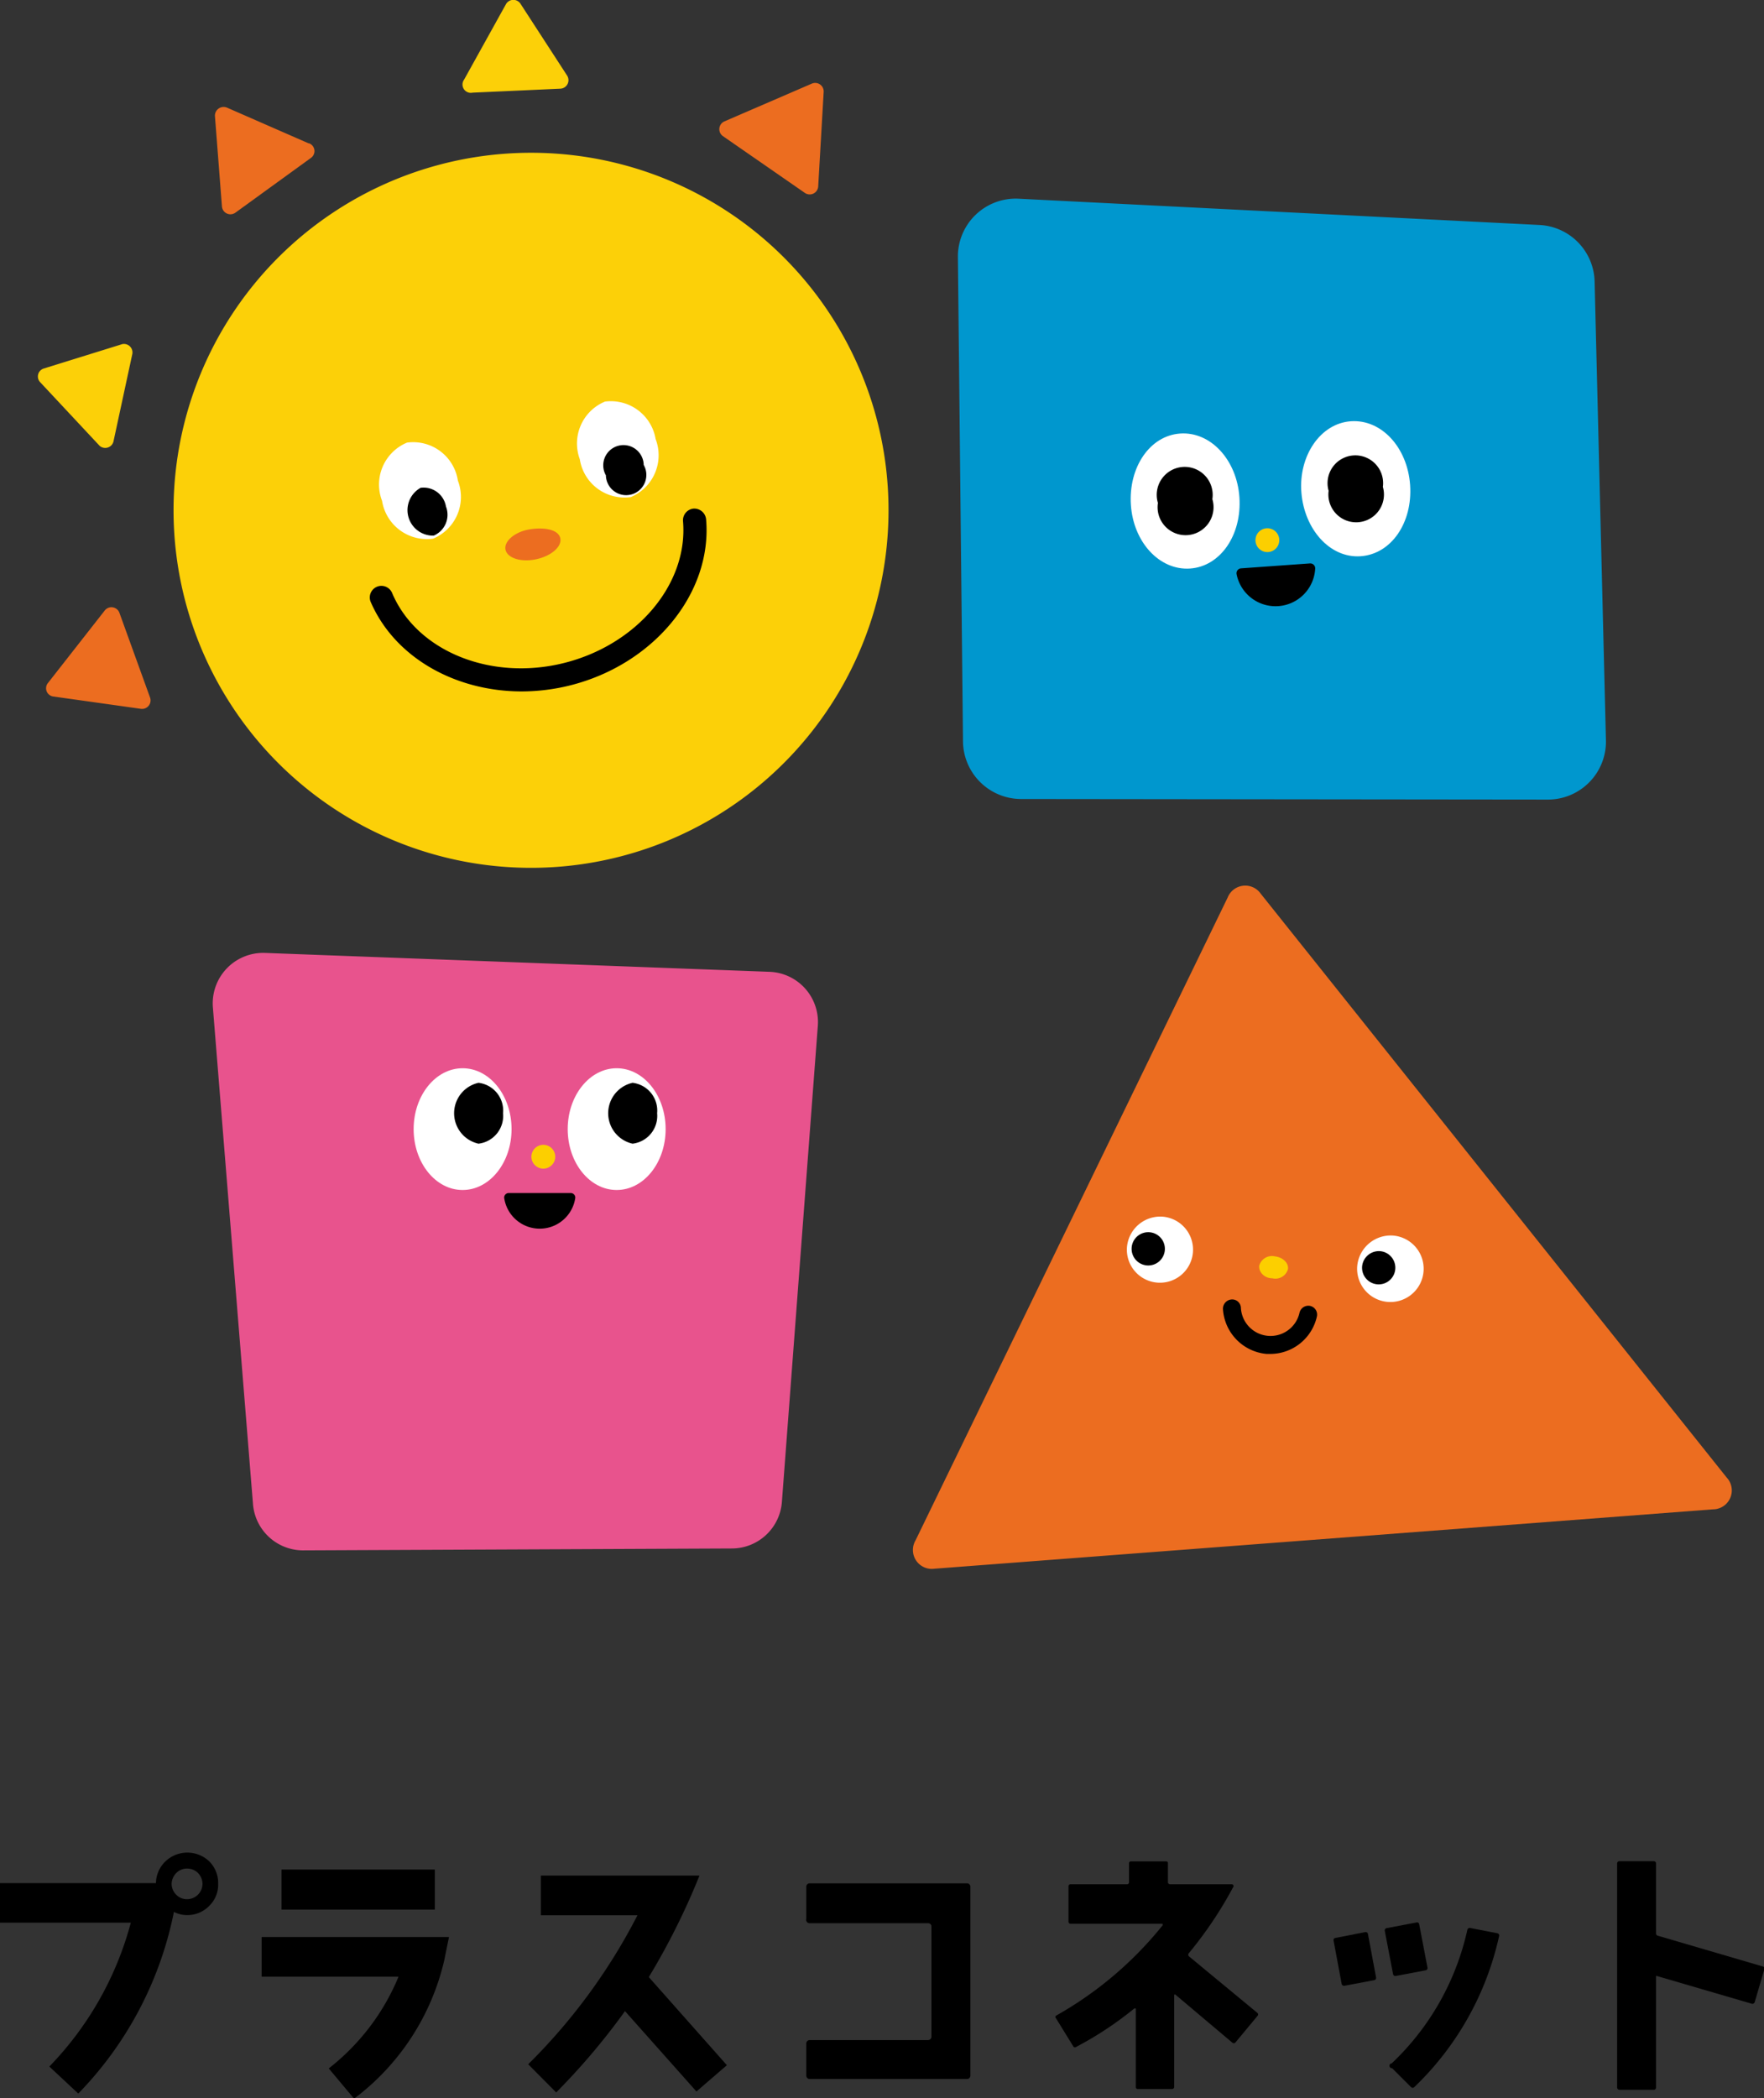 <?xml version="1.0" encoding="UTF-8"?>
<svg xmlns="http://www.w3.org/2000/svg" viewBox="0 0 93.31 110.97">
  <rect x="0" y="0" width="93.31" height="110.97" fill="#333333" stroke="none"/>
  <defs>
    <style>.cls-1{fill:#0097ce;}.cls-2{fill:#ec6d20;}.cls-3{fill:#e8538d;}.cls-4{fill:#fcd008;}.cls-5{fill:#fff;}.cls-6{fill:#fccf00;}</style>
  </defs>
  <g id="Layer_2" data-name="Layer 2">
    <g id="Layer_1-2" data-name="Layer 1">
      <path class="cls-1" d="M81.86,42.29,54,42.26a3.08,3.08,0,0,1-3.06-3l-.27-25.65a3.06,3.06,0,0,1,3.22-3.1l27.55,1.39a3.07,3.07,0,0,1,2.91,3l.6,24.3A3.07,3.07,0,0,1,81.86,42.29Z"></path>
      <path class="cls-2" d="M64.94,47.47l-16.51,34a1,1,0,0,0,1,1.5L90.6,79.83a1,1,0,0,0,.73-1.69L66.69,47.27A1,1,0,0,0,64.94,47.47Z"></path>
      <path class="cls-3" d="M13.38,79.52,11.26,53.27A2.67,2.67,0,0,1,14,50.4l26.71,1a2.66,2.66,0,0,1,2.55,2.86L41.36,79.44a2.66,2.66,0,0,1-2.65,2.46L16,82A2.66,2.66,0,0,1,13.38,79.52Z"></path>
      <path class="cls-4" d="M47,27A18.91,18.91,0,1,1,28.11,8.08,18.9,18.9,0,0,1,47,27ZM25,4.9l4.65-.21A.45.45,0,0,0,30,4L27.54.21a.45.45,0,0,0-.77,0l-2.22,4A.44.44,0,0,0,25,4.9ZM6.47,18.2,2.32,19.49a.44.44,0,0,0-.19.73l3.14,3.36A.45.45,0,0,0,6,23.36l1-4.64A.45.45,0,0,0,6.47,18.2Z"></path>
      <path class="cls-2" d="M38.32,6.42l4.63-2a.45.45,0,0,1,.62.44l-.29,5a.45.45,0,0,1-.71.34l-4.33-3A.45.45,0,0,1,38.32,6.42Zm-22,1.16L12,5.69a.46.46,0,0,0-.63.45l.37,4.78a.45.45,0,0,0,.71.33l4-2.9A.44.44,0,0,0,16.35,7.58ZM5.54,32.29l-3,3.83a.44.44,0,0,0,.29.72l4.62.65a.45.45,0,0,0,.49-.59L6.32,32.42A.45.45,0,0,0,5.54,32.29Z"></path>
      <path d="M27.61,36.57c-3.54,0-6.73-1.8-8-4.73a.61.61,0,0,1,1.13-.48c1.3,3.08,5.21,4.67,9.08,3.71s6.59-4.18,6.31-7.5a.62.62,0,0,1,.56-.67.63.63,0,0,1,.66.56c.34,3.92-2.78,7.7-7.23,8.8A10.69,10.69,0,0,1,27.61,36.57Z"></path>
      <path class="cls-5" d="M24.22,25.42a2.39,2.39,0,0,1-1.31,3.07,2.4,2.4,0,0,1-2.7-2,2.4,2.4,0,0,1,1.32-3.08A2.39,2.39,0,0,1,24.22,25.42Z"></path>
      <path d="M23.59,26.79a1.2,1.2,0,0,1-.65,1.54,1.35,1.35,0,0,1-.69-2.53A1.2,1.2,0,0,1,23.59,26.79Z"></path>
      <path class="cls-5" d="M34.68,23.22a2.4,2.4,0,0,1-1.31,3.07,2.39,2.39,0,0,1-2.7-2A2.4,2.4,0,0,1,32,21.24,2.4,2.4,0,0,1,34.68,23.22Z"></path>
      <path d="M34.05,24.59a1.07,1.07,0,1,1-2,.55,1.07,1.07,0,1,1,2-.55Z"></path>
      <path class="cls-2" d="M29.64,28.47c.09.44-.48.94-1.28,1.11s-1.52-.06-1.62-.5S27.22,28.13,28,28,29.54,28,29.64,28.47Z"></path>
      <path d="M69.29,29.8a.26.26,0,0,1,.28.26,2.1,2.1,0,0,1-4.16.3.26.26,0,0,1,.24-.3Z"></path>
      <path class="cls-5" d="M65.56,26.29c.14,2-1,3.67-2.61,3.78s-3-1.39-3.13-3.37,1-3.66,2.61-3.77S65.42,24.32,65.56,26.29Z"></path>
      <path d="M64.13,26.4a1.48,1.48,0,1,1-2.88.2,1.48,1.48,0,1,1,2.88-.2Z"></path>
      <path class="cls-5" d="M74.59,25.65c.14,2-1,3.66-2.62,3.77S69,28,68.84,26.06s1-3.67,2.62-3.78S74.45,23.67,74.59,25.65Z"></path>
      <path d="M73.15,25.75a1.47,1.47,0,1,1-2.87.21,1.47,1.47,0,1,1,2.87-.21Z"></path>
      <path class="cls-6" d="M67.67,28.57a.63.63,0,1,1-.63-.63A.63.63,0,0,1,67.67,28.57Z"></path>
      <path d="M30.19,63.1a.24.24,0,0,1,.24.26,1.9,1.9,0,0,1-3.76,0,.24.24,0,0,1,.24-.26Z"></path>
      <ellipse class="cls-5" cx="24.47" cy="59.72" rx="2.59" ry="3.22"></ellipse>
      <path d="M26.61,58.88a1.48,1.48,0,0,1-1.3,1.61,1.65,1.65,0,0,1,0-3.22A1.48,1.48,0,0,1,26.61,58.88Z"></path>
      <ellipse class="cls-5" cx="32.62" cy="59.72" rx="2.59" ry="3.22"></ellipse>
      <path d="M34.76,58.88a1.48,1.48,0,0,1-1.3,1.61,1.65,1.65,0,0,1,0-3.22A1.48,1.48,0,0,1,34.76,58.88Z"></path>
      <path class="cls-6" d="M29.37,61.18a.63.63,0,1,1-.63-.63A.63.63,0,0,1,29.37,61.18Z"></path>
      <path d="M67.22,71.61H67a2.54,2.54,0,0,1-2.31-2.38.49.49,0,0,1,.45-.5.46.46,0,0,1,.5.45,1.57,1.57,0,0,0,3.1.25.48.48,0,0,1,.56-.36.47.47,0,0,1,.36.56A2.53,2.53,0,0,1,67.22,71.61Z"></path>
      <path class="cls-5" d="M71.79,67a1.76,1.76,0,1,0,1.9-1.65A1.78,1.78,0,0,0,71.79,67Z"></path>
      <path d="M72.05,67a.88.88,0,1,0,1-.82A.89.89,0,0,0,72.05,67Z"></path>
      <path class="cls-5" d="M59.61,66a1.75,1.75,0,1,0,1.89-1.65A1.77,1.77,0,0,0,59.61,66Z"></path>
      <path d="M59.86,66a.88.88,0,1,0,1-.82A.88.88,0,0,0,59.86,66Z"></path>
      <path class="cls-6" d="M68.13,67.12a.69.69,0,0,1-.83.49c-.42,0-.73-.34-.69-.67a.7.7,0,0,1,.83-.49C67.86,66.5,68.17,66.8,68.13,67.12Z"></path>
      <path d="M42.83,101.72H49.1a.17.17,0,0,1,.17.17v5.84a.18.18,0,0,1-.17.17H42.83a.18.18,0,0,0-.18.18v1.7a.18.18,0,0,0,.18.18h8.32a.18.18,0,0,0,.18-.18v-10a.18.18,0,0,0-.18-.17H42.83a.18.18,0,0,0-.18.17v1.71A.18.18,0,0,0,42.83,101.72Z"></path>
      <path d="M65.17,99.66H61.89a.11.11,0,0,1-.11-.11v-1a.09.09,0,0,0-.1-.1H59.83a.1.1,0,0,0-.11.1v1a.1.1,0,0,1-.1.11h-3a.1.1,0,0,0-.1.1v1.88a.11.11,0,0,0,.1.11h4.88a0,0,0,0,1,0,.08,19.46,19.46,0,0,1-5.64,4.78.09.09,0,0,0,0,.14l.93,1.51a.11.11,0,0,0,.14,0A18.36,18.36,0,0,0,60,106.23a0,0,0,0,1,.08,0v4.15a.1.1,0,0,0,.1.11H62a.11.11,0,0,0,.11-.11v-4.87a.05.05,0,0,1,.08,0l3,2.53a.11.11,0,0,0,.15,0l1.18-1.42a.11.11,0,0,0,0-.15l-3.63-3a.12.12,0,0,1,0-.17,20.92,20.92,0,0,0,2.33-3.47A.1.1,0,0,0,65.17,99.66Z"></path>
      <path d="M70.54,102.63l.43,2.3a.13.13,0,0,0,.14.1l1.59-.3a.12.12,0,0,0,.09-.14l-.43-2.3a.12.12,0,0,0-.14-.1l-1.59.31A.11.11,0,0,0,70.54,102.63Z"></path>
      <path d="M75.51,104.07l-.44-2.3a.11.11,0,0,0-.14-.09l-1.58.3a.12.12,0,0,0-.1.14l.44,2.3a.12.12,0,0,0,.14.09l1.59-.3A.12.12,0,0,0,75.51,104.07Z"></path>
      <path d="M93.22,104l-5.53-1.62a.12.12,0,0,1-.09-.12V98.56a.12.12,0,0,0-.12-.12H85.67a.12.12,0,0,0-.13.12V110.4a.13.13,0,0,0,.13.13h1.81a.12.12,0,0,0,.12-.13v-5.88a.06.06,0,0,1,.07,0l5,1.46a.13.13,0,0,0,.15-.09l.51-1.74A.12.12,0,0,0,93.22,104Z"></path>
      <path d="M73.64,109.39l1,1a.12.12,0,0,0,.17,0,15.74,15.74,0,0,0,4.49-8,.12.12,0,0,0-.1-.14l-1.44-.28a.13.13,0,0,0-.14.09,13.83,13.83,0,0,1-4,7.07A.12.12,0,0,0,73.64,109.39Z"></path>
      <path d="M11.07,100.8a1.6,1.6,0,0,1-1.17.49,1.48,1.48,0,0,1-.7-.17,19.13,19.13,0,0,1-5.06,9.61L2.61,109.3a17.33,17.33,0,0,0,4.31-7.61H0V99.6H8.25a1.62,1.62,0,0,1,.5-1.15,1.68,1.68,0,0,1,2.32,0,1.61,1.61,0,0,1,.47,1.18A1.56,1.56,0,0,1,11.07,100.8Zm-.6-1.74a.81.81,0,0,0-.57-.23.78.78,0,0,0-.56.22.84.84,0,0,0-.26.55.8.8,0,0,0,.23.6.78.78,0,0,0,.59.25.82.82,0,0,0,.57-.24.8.8,0,0,0,.24-.57A.83.83,0,0,0,10.47,99.06Z"></path>
      <path d="M23.5,103.68A12.75,12.75,0,0,1,18.73,111l-1.34-1.6a11.92,11.92,0,0,0,3.69-4.85H13.84v-2.1h9.91ZM14.89,101V98.88H23V101Z"></path>
      <path d="M36.84,110.62l-3.78-4.25a35.58,35.58,0,0,1-3.64,4.3l-1.48-1.49a31,31,0,0,0,5.78-7.88H28.61V99.2H37a37.06,37.06,0,0,1-2.68,5.37l4.13,4.66Z"></path>
    </g>
  </g>
</svg>
